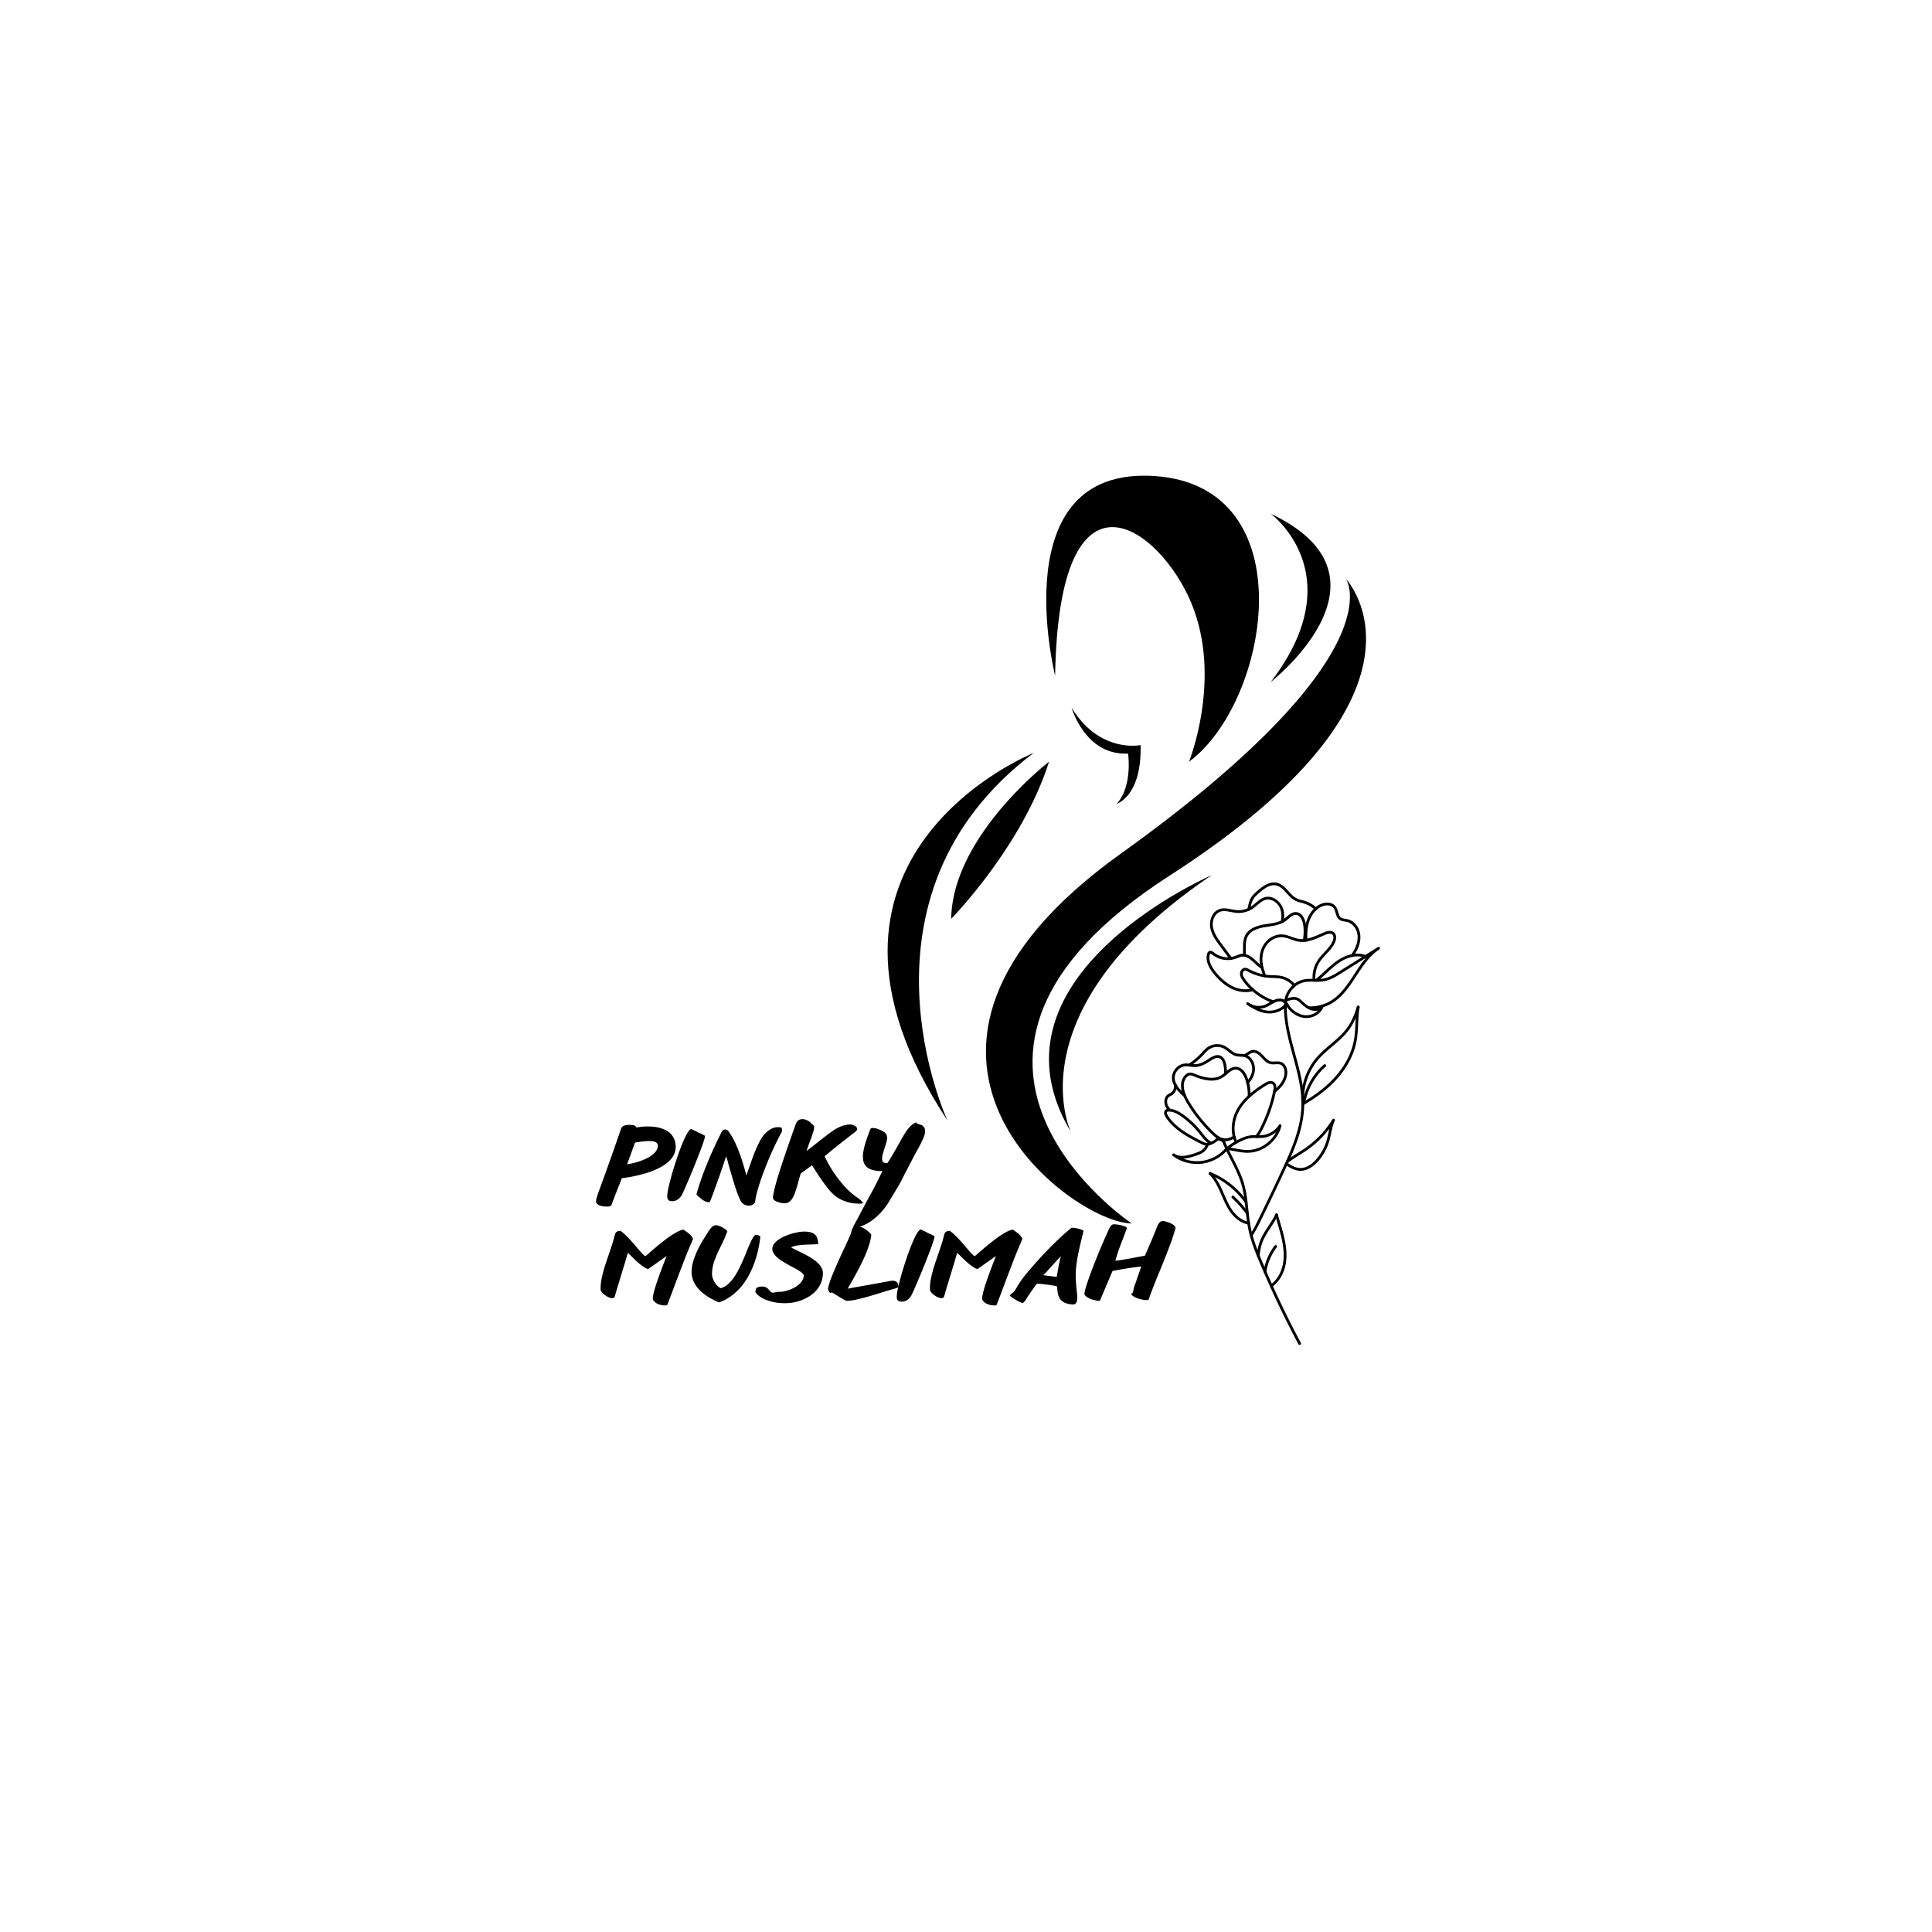 <svg xmlns="http://www.w3.org/2000/svg" width="375" height="375" version="1.0"><defs><clipPath id="a"><path d="M191 112h75v125.5h-75zm0 0"/></clipPath><clipPath id="b"><path d="M237.047 220.867h15.562v40.176h-15.562zm0 0"/></clipPath><clipPath id="c"><path d="M225.84 215H237v8h-11.16zm0 0"/></clipPath><clipPath id="d"><path d="M249.21 183.676h18.63V196h-18.63zm0 0"/></clipPath><clipPath id="e"><path d="M242 171.043h14V177h-14zm0 0"/></clipPath></defs><path d="M122.995 218.404c-.227-.062-.477-.062-.723-.062-.402 0-.781.02-1.074.129-.3.109-.547.3-.668.667-.652 1.88-1.219 3.512-1.707 4.899-.492 1.383-.914 2.574-1.273 3.574-.723 1.988-1.184 3.254-1.477 4.07-.137.415-.238.735-.3.965a2.408 2.408 0 00-.083.54c0 .285.184.523.54.714.366.196.89.293 1.577.293.395 0 .77-.015.907-.375h-.008c.137-.375.293-.777.457-1.21l.516-1.321c.171-.45.347-.887.523-1.336.172-.45.336-.871.492-1.266a26.554 26.554 0 004.07-.8 16.513 16.513 0 001.797-.575c.598-.23 1.168-.488 1.715-.789a8.816 8.816 0 001.461-1.02c.844-.76 1.39-1.695 1.418-2.831 0-1.512-.668-2.54-1.684-3.164-.69-.403-1.488-.66-2.367-.778a11.989 11.989 0 00-3.566.117.904.904 0 00-.543-.44zm1.012 7.043a10.64 10.64 0 01-1.266.348 12.08 12.08 0 01-1.02.195l1.54-4.219a3.94 3.94 0 00.496-.074c.203-.027.421-.062.671-.101.247-.028.504-.055.77-.083.266-.027.523-.035.777-.035.25 0 .47.008.68.035.211.028.387.083.54.149.304.144.487.367.487.723-.011.742-.496 1.367-1.191 1.87a6.345 6.345 0 01-1.176.68c-.437.2-.879.375-1.308.512zm11.929-5.453a7.98 7.98 0 01-.996-.508 7.69 7.69 0 01-.415-.172 4.616 4.616 0 01-.394-.183c-.164.047-.36.246-.578.586-.23.34-.457.78-.707 1.32a27.376 27.376 0 00-.758 1.836 42.25 42.25 0 00-.762 2.133c-.754 2.218-1.394 4.55-1.68 6.035-.09.504-.136.898-.136 1.164 0 .156.02.293.047.414a.704.704 0 00.492.477c.14.035.305.054.516.054.21 0 .414-.047.605-.129.375-.156.695-.43.945-.734.117-.156.211-.3.282-.441.14-.282.304-.641.503-1.09.196-.45.415-.946.645-1.493.227-.542.477-1.12.734-1.734.504-1.219.996-2.465 1.438-3.613.441-1.137.781-2.082.973-2.73.101-.32.144-.532.144-.653a.304.304 0 00-.016-.082 5.642 5.642 0 00-.882-.457zm4.452-.66a.916.916 0 00-.28.3 89.156 89.156 0 00-2.653 5.712c-.41.992-.797 1.98-1.153 2.972-.359 1-.68 1.98-.964 2.953l-.172.547.191.23c.074.083.156.165.258.231.125.082.254.192.383.313.137.117.285.238.449.347.156.11.34.2.531.285.196.082.414.118.66.118.055 0 .102 0 .13-.008.066-.149.148-.36.257-.633l.356-.938c.129-.355.265-.742.422-1.164.46-1.238.964-2.675 1.402-3.96.14-.422.277-.825.406-1.2.117-.375.227-.707.313-.992.062.156.125.313.171.45.047.14.094.292.137.46.082.328.184.73.367 1.348.184.613.368 1.246.559 1.906.195.668.387 1.3.59 1.906.199.614.402 1.176.613 1.68.203.512.414.926.625 1.227.227.23.465.386.695.468.23.082.442.13.641.13.176 0 .332-.028.488-.075.145-.047.274-.11.383-.184a1.15 1.15 0 00.258-.257.612.612 0 00.117-.239c.047-.484.168-1.07.352-1.77a29.55 29.55 0 01.675-2.245c.266-.805.579-1.649.918-2.52.34-.87.688-1.734 1.063-2.586a56.77 56.77 0 011.121-2.422c.375-.77.73-1.457 1.07-2.062v-.356c-.007-.113-.007-.222-.007-.332-.008 0-.036-.027-.102-.074-.063-.047-.11-.062-.137-.074-.082-.008-.164-.027-.246-.035-.086-.008-.176-.008-.258-.008-.312 0-.605.043-.87.137a3.819 3.819 0 00-.762.367c-.23.156-.442.32-.633.504a5.991 5.991 0 00-1.102 1.394 18.257 18.257 0 00-.797 1.602 41.008 41.008 0 00-.734 1.816c-.227.625-.45 1.239-.66 1.852-.211.617-.41 1.183-.594 1.707-.516-2.027-1.246-4.457-2.285-6.602a14.78 14.78 0 00-1.172-1.98.811.811 0 00-.3-.266.825.825 0 00-.352-.082.672.672 0 00-.368.102zm14.492-1.809a1.46 1.46 0 00-.305.414 4.8 4.8 0 00-.254.606l-.496 1.402c-.21.613-.441 1.266-.68 1.941-.476 1.368-.953 2.79-1.421 4.184-.227.703-.45 1.375-.641 2.024a50.658 50.658 0 00-.54 1.835 22.169 22.169 0 00-.366 1.567 4.147 4.147 0 00-.149.965c0 .355.36.62.836.804a4.36 4.36 0 001.485.286c.625 0 1.09-.387 1.468-.98.364-.599.633-1.415.887-2.267.121-.43.238-.859.36-1.3.117-.43.238-.844.367-1.239l2.191-1.578c.621.98 1.336 2.117 2.098 3.172.375.535.754 1.04 1.148 1.504.383.469.77.863 1.152 1.184.66.543 1.43.925 2.239 1.191a7.838 7.838 0 002.477.387h.218c.082-.012.156-.012.238-.02.082-.008.157-.027.22-.047a.247.247 0 00.128-.062 2.773 2.773 0 00-.246-.293 4.067 4.067 0 00-.531-.504c-.102-.082-.223-.164-.348-.25-1.277-.832-2.477-2.07-3.531-3.418a21.894 21.894 0 01-1.442-2.055 22.972 22.972 0 01-1.109-1.98l-.145-.285-.128-.274c.898-.761 1.796-1.504 2.687-2.21.887-.704 1.785-1.403 2.684-2.098.074-.055.168-.121.277-.203.102-.082.21-.165.312-.258a1.44 1.44 0 00.254-.266.432.432 0 00.102-.254.537.537 0 00-.137-.367 1.56 1.56 0 00-.347-.285c-.286-.149-.625-.238-.872-.238-.44 0-.945.09-1.523.273a7.3 7.3 0 00-1.797.926c-.906.625-1.844 1.375-2.758 2.074l-.422.348a58.835 58.835 0 01-1.98 1.523c.043-.148.11-.312.172-.496.066-.176.129-.367.203-.57.008 0 .008-.016.02-.063.117-.32.238-.652.375-.988.128-.34.246-.66.347-.984.102-.309.192-.594.266-.86a2.79 2.79 0 00.101-.644c0-.137-.101-.457-.441-.633a2.71 2.71 0 00-.723-.613 3.474 3.474 0 00-.53-.239 1.81 1.81 0 00-1.067-.02 1.036 1.036 0 00-.383.231zm0 0"/><path d="M168.972 219.123a5.2 5.2 0 00-.23.539l-.22.586c-.136.367-.265.734-.382 1.11-.13.378-.239.741-.332 1.109a9.91 9.91 0 00-.231 1.066 5.45 5.45 0 00-.09.969c0 .449.063.836.184 1.156.23.633.68 1.055 1.273 1.285.305.117.633.211.992.266.118.027.254.054.403.062.144.02.3.028.469.028h.238a2.6 2.6 0 00.246-.016c-.192.383-.422.844-.68 1.375a39.35 39.35 0 01-.816 1.621c-.574 1.102-1.207 2.227-1.77 3.293-.281.524-.558 1.027-.804 1.504-.258.477-.477.906-.672 1.281-.145.285-.356.653-.547 1.008-.184.34-.38.691-.461.883h.11c.55 0 1.128-.11 1.726-.332a8.002 8.002 0 001.77-.953c.585-.41 1.152-.918 1.714-1.492a12.773 12.773 0 001.512-1.954c.355-.562.687-1.101 1-1.632.312-.524.613-1.028.906-1.504.285-.47.57-.98.836-1.54.266-.55.54-1.081.816-1.605l1.383-2.652c.414-.797.953-1.711 1.395-2.582.219-.434.41-.836.566-1.223.156-.375.25-.703.266-.969 0-.074.012-.148.012-.21 0-.196-.02-.368-.067-.524a.984.984 0 00-.238-.414 1.38 1.38 0 00-.43-.3 2.693 2.693 0 00-.66-.184c-.101-.102-.219-.184-.375-.32-.77.327-1.414 1.042-1.824 1.64-.14.21-.258.394-.36.55-.265.43-.53.887-.796 1.364-.266.476-.543.965-.817 1.45-.273.495-.558.98-.844 1.468-.285.484-.585.96-.89 1.422h-.043c-.02.008-.04.008-.067.008-.347 0-.585-.063-.722-.192-.137-.12-.203-.351-.203-.68 0-.43.136-.98.312-1.503.082-.266.164-.512.246-.762a5.84 5.84 0 00.184-.613c.148-.422.222-.809.222-1.145 0-.406-.12-.727-.367-.965-.25-.238-.632-.457-1.136-.652-.137-.055-.293-.11-.461-.172a1.47 1.47 0 00-.457-.082l-.266-.047c-.027-.008-.066-.008-.094-.008h-.082c-.172 0-.281.063-.347.184zm-49.422 20.101c-.157.184-.211.442-.286.774-.007.008-.007.008-.007.016a26.022 26.022 0 01-.477 1.64c-.184.57-.379 1.14-.57 1.715-.403 1.168-.817 2.332-1.117 3.457-.157.57-.278 1.121-.375 1.66a9.166 9.166 0 00-.141 1.559v.156c0 .047 0 .102.012.148.007.137.082.301.226.485.156.183.34.36.57.523.22.172.458.313.723.43.258.121.504.176.735.176.12 0 .21-.02.277-.047a.293.293 0 00.144-.121c.028-.055.055-.125.082-.207.02-.086.047-.176.082-.278.083-.32.196-.68.313-1.09.121-.406.25-.835.395-1.304.285-.926.597-1.95.898-2.95.156-.495.305-.98.441-1.468.137-.477.274-.926.395-1.348.164.176.355.367.586.586.64.645 1.465 1.45 2.2 1.965.237.172.46.32.67.43.2.11.376.164.52.164l3.54-2.504-.11.285c-.074.191-.172.441-.293.762-.129.32-.273.695-.43 1.11-.156.421-.32.862-.488 1.32a47.7 47.7 0 00-.492 1.402 22.57 22.57 0 00-.434 1.34 14.67 14.67 0 00-.3 1.144c-.082.34-.121.613-.121.817 0 .23.074.421.23.597a2.1 2.1 0 00.578.45c.23.117.485.21.762.273.273.066.531.094.777.094.156 0 .313-.028.434-.059.082-.2.199-.492.347-.871.137-.375.301-.813.497-1.309.363-.992.812-2.191 1.289-3.437.23-.617.468-1.25.718-1.883.477-1.254.942-2.445 1.375-3.473.211-.504.41-.953.586-1.34.008-.007.008-.035.02-.062v-.055l.18-.394a1.497 1.497 0 00-.274-.531 4.022 4.022 0 00-.457-.477c-.34-.297-.742-.563-1.082-.809-.25.008-.531.09-.855.23-.32.145-.668.329-1.036.552a20.16 20.16 0 00-1.136.757c-.395.286-.778.579-1.157.883-.382.301-.75.594-1.097.887-.36.305-.68.57-.965.816-.281.25-.531.47-.73.645-.211.172-.36.293-.442.355-.23 0-1.082-.98-2.027-2.109-.328-.375-.66-.75-1-1.117-.668-.727-1.336-1.375-1.852-1.68-.23.02-.41.055-.539.102a.735.735 0 00-.312.218zm28.028.844a.31.31 0 00-.109-.152 1.372 1.372 0 00-.457-.211 1.095 1.095 0 00-.25-.031c-.355.03-.715.632-1.117 1.543-.211.449-.43.96-.66 1.539a67.68 67.68 0 01-.742 1.797c-.266.613-.56 1.23-.864 1.824-.3.605-.633 1.156-.988 1.66a7.38 7.38 0 01-1.164 1.293c-.422.36-.871.586-1.36.707a2.804 2.804 0 01-.675-.524 3.185 3.185 0 01-.516-.68 3.67 3.67 0 01-.34-.75 2.745 2.745 0 01-.136-.734v-.109c0-.176.007-.34.027-.516.008-.164.035-.335.066-.511.09-.606.254-1.219.504-1.852.246-.625.512-1.23.797-1.824.559-1.176 1.129-2.246 1.375-3.016.035-.093.082-.195.129-.297a.61.61 0 00.063-.253c-.047-.102-.165-.211-.34-.348a4.225 4.225 0 00-.606-.387 4.726 4.726 0 00-.66-.3 1.565 1.565 0 00-.539-.122c-.273 0-.523.09-.734.266-.22.176-.45.441-.68.797a70.51 70.51 0 00-1.117 1.781c-.395.64-.762 1.309-1.09 1.996-.34.7-.613 1.402-.824 2.121a7.059 7.059 0 00-.332 2.106c0 .562.101 1.11.312 1.652.211.54.531 1.063.961 1.566.434.504.98.98 1.652 1.43.668.45 1.457.871 2.383 1.266a8.82 8.82 0 002.375-1.246 11.494 11.494 0 001.918-1.778 13.504 13.504 0 001.485-2.183c.421-.79.789-1.606 1.09-2.438.304-.836.55-1.687.742-2.558.195-.864.332-1.707.421-2.524zm2.598 3.219c.175.277.402.543.687.789.285.25.606.488.973.715.36.23.734.45 1.11.66.374.21.75.414 1.116.605.368.192.7.387.98.56.579.366.966.687.974 1.01v.063c-.11.961-.907 1.742-1.86 2.246a7.27 7.27 0 01-.98.442c-.34.117-.66.21-.973.273a4.17 4.17 0 01-.852.094 3.84 3.84 0 00-1.093.137c-.313.101-.594-.02-.852-.348-.258-.332-.496-.55-.723-.66a1.836 1.836 0 00-.746-.156 2.31 2.31 0 00-.675.082 1.24 1.24 0 00-.414.199c-.102.086-.165.277-.204.578a.92.92 0 01-.027.176c-.027-.055-.035-.11-.043-.156.008.203.016.257.043.156.027.062.074.136.121.21.11.157.274.329.485.505.671.539 1.78 1.082 3.382 1.355.524.082 1.102.129 1.735.129a9.73 9.73 0 001.66-.145 8.792 8.792 0 003.18-1.25 5.98 5.98 0 001.265-1.097c.367-.414.66-.89.89-1.422.231-.524.36-1.11.388-1.75.007-.027.007-.055.007-.082v-.094a2.259 2.259 0 00-.23-.96 3.713 3.713 0 00-.606-.856 6.887 6.887 0 00-.898-.77c-.34-.238-.703-.469-1.09-.687-.781-.442-1.64-.852-2.476-1.254l-.86-.434c.438-.328 1.246-.449 2.2-.523.945-.063 2.035-.07 3.023-.145v-.156c0-.285-.035-.531-.117-.762-.055-.3-.157-.55-.313-.742a1.872 1.872 0 00-.586-.469 2.918 2.918 0 00-.789-.238 6.663 6.663 0 00-.945-.062c-.281 0-.64.035-1.055.101-.41.07-.851.172-1.3.3a12.04 12.04 0 00-1.356.49c-.45.19-.856.421-1.211.667a3.54 3.54 0 00-.871.824 1.59 1.59 0 00-.34.98c0 .306.094.599.266.872zm0 0"/><path d="M170.69 251.01c.558-.176 1.1-.34 1.64-.504.543-.157 1.047-.305 1.512-.434.203-.055.34-.11.414-.172.062-.054.101-.168.101-.324 0-.688-.496-.988-1.09-.988h-.183c-.067.008-.14.02-.203.027-.707.137-1.567.3-2.477.457-.457.082-.918.168-1.375.25-.469.082-.906.164-1.34.238-.87.157-1.648.293-2.207.395-.578.11-.937.172-.965.172.121-.2.278-.465.47-.797.75-1.285 1.933-3.383 2.85-5.453.68-1.551 1.2-3.082 1.274-4.239-.074-.128-.457-.53-.96-.906a5.915 5.915 0 00-.56-.36 3.76 3.76 0 00-.605-.257 2.304 2.304 0 00-.644-.098c-.266 0-.504.07-.696.227-.203.156-.328.414-.386.789-.016.129-.09.348-.22.652-.128.313-.292.688-.484 1.13l-.68 1.456c-.245.54-.503 1.09-.769 1.668a82.181 82.181 0 00-.789 1.762 52.324 52.324 0 00-.723 1.703c-.222.55-.414 1.063-.57 1.531a9.7 9.7 0 00-.328 1.23c.18.579.355.825.512.763a.486.486 0 01.476.043c.586.375 1.055.66 1.395.863.34.21.605.355.797.457.367.195.484.203.605.203.395-.02.844-.074 1.328-.164a23.94 23.94 0 001.532-.352 35.96 35.96 0 001.652-.457c.566-.164 1.137-.34 1.695-.511zm9.793-11.516a7.98 7.98 0 01-.996-.508 7.69 7.69 0 01-.415-.172 4.616 4.616 0 01-.394-.183c-.164.047-.36.246-.578.586-.23.34-.457.78-.707 1.32a27.376 27.376 0 00-.758 1.836 42.25 42.25 0 00-.762 2.133c-.754 2.218-1.394 4.55-1.68 6.035-.09.504-.136.898-.136 1.164 0 .156.02.293.047.414a.704.704 0 00.492.477c.14.035.305.054.516.054.21 0 .414-.047.605-.129.375-.156.695-.43.945-.734.118-.156.211-.3.282-.441.14-.282.304-.641.503-1.09.196-.45.415-.946.645-1.493.227-.542.477-1.12.734-1.734.504-1.219.996-2.465 1.438-3.613.441-1.137.781-2.082.973-2.73.101-.32.144-.532.144-.653a.304.304 0 00-.016-.082 5.642 5.642 0 00-.882-.457zm2.989-.27c-.157.184-.211.442-.286.774-.007.008-.007.008-.007.016a26.022 26.022 0 01-.477 1.64c-.184.57-.379 1.14-.57 1.715-.403 1.168-.817 2.332-1.117 3.457-.157.57-.278 1.121-.375 1.66a9.166 9.166 0 00-.141 1.559v.156c0 .047 0 .102.012.148.007.137.082.301.226.485.156.183.34.36.57.523.22.172.458.313.723.43.258.121.504.176.735.176.12 0 .21-.02.277-.047a.293.293 0 00.144-.121c.028-.055.055-.125.082-.207.02-.086.047-.176.083-.278.082-.32.195-.68.312-1.09.121-.406.25-.835.395-1.304.285-.926.597-1.95.898-2.95.156-.495.305-.98.441-1.468.137-.477.274-.926.395-1.348.164.176.355.367.586.586.64.645 1.465 1.45 2.2 1.965.237.172.46.32.67.43.2.11.376.164.52.164l3.54-2.504-.11.285c-.074.191-.172.441-.293.762-.129.32-.273.695-.43 1.11-.156.421-.32.862-.488 1.32a47.7 47.7 0 00-.492 1.402 22.57 22.57 0 00-.434 1.34 14.67 14.67 0 00-.3 1.144c-.082.34-.121.613-.121.817 0 .23.074.421.23.597a2.1 2.1 0 00.578.45c.23.117.485.21.762.273.273.066.531.094.777.094.156 0 .313-.028.434-.059.082-.2.199-.492.347-.871.137-.375.301-.813.497-1.309.363-.992.812-2.191 1.289-3.437.23-.617.468-1.25.718-1.883.477-1.254.942-2.445 1.375-3.473.211-.504.41-.953.586-1.34.008-.007.008-.035.02-.062v-.055l.18-.394a1.497 1.497 0 00-.274-.531 4.022 4.022 0 00-.457-.477c-.34-.297-.742-.563-1.082-.809-.25.008-.531.09-.855.23-.32.145-.668.329-1.036.552a20.16 20.16 0 00-1.136.757c-.395.286-.778.579-1.157.883-.382.301-.75.594-1.097.887-.36.305-.68.57-.965.816-.281.25-.531.47-.73.645-.211.172-.36.293-.442.355-.23 0-1.082-.98-2.027-2.109-.328-.375-.66-.75-1-1.117-.668-.727-1.336-1.375-1.852-1.68-.23.02-.41.055-.539.102a.735.735 0 00-.312.218zm18.731 10.004c.332.028.671.067 1.007.11.672.086 1.34.195 1.954.332l.082.804c.046.543.168 1.028.394 1.461.113.22.266.41.477.586.406.34 1.027.586 1.953.668a.43.43 0 00.14.012c.309 0 .54-.113.676-.324.14-.219.203-.531.203-.926 0-.695-.11-1.457-.175-2.2a27.075 27.075 0 01-.118-2.273c0-.687.055-1.402.157-2.144a30.89 30.89 0 01.375-2.203c.293-1.465.68-2.914.98-4.172 0-.063-.082-.137-.238-.219a4.663 4.663 0 00-.594-.21 5.932 5.932 0 00-1.496-.231 49.072 49.072 0 00-2.395 2.109 74.161 74.161 0 00-4.582 4.742 82.758 82.758 0 00-1.98 2.309 16.735 16.735 0 00-1.613 2.328c-.47.828-.844 1.258-1.13 1.305a3.803 3.803 0 00-.245.382c.043.075.136.157.254.258.128.102.277.203.44.305.165.11.34.219.532.32.192.11.367.211.543.293.172.082.32.145.457.2.137.046.23.074.293.074.063-.075.156-.157.258-.258.102-.098.184-.2.254-.3.121-.204.25-.415.387-.634.136-.21.285-.43.43-.652.148-.211.292-.43.44-.64.15-.212.294-.403.43-.594l.504-.692c.305.02.617.047.946.074zm1.605-1.547c-.43-.054-.871-.113-1.312-.168.277-.265.57-.566.87-.906.305-.34.618-.68.926-1.027.618-.688 1.204-1.34 1.672-1.777-.066.101-.12.28-.183.539-.067.257-.14.55-.203.882-.063.336-.13.688-.192 1.051-.066.367-.129.707-.183 1.028-.02.101-.04.203-.047.293-.02.093-.035.175-.047.238a45.566 45.566 0 01-1.3-.153zm12.134-.991c.438-.083.899-.173 1.383-.259.485-.082.973-.156 1.457-.238.488-.07.953-.144 1.422-.21.469-.063.906-.118 1.32-.165-.203.57-.375 1.074-.53 1.512-.157.441-.302.855-.423 1.25-.129.394-.238.695-.332.906-.09.211-.172.524-.246.926-.082.414-.144.598-.21.57-.063-.027-.118.043-.184.211a.897.897 0 00.293.348c.14.11.293.21.476.293.176.082.367.156.578.219a6.567 6.567 0 001.121.257c.153.028.274.036.356.036.082 0 .176-.008.265-.016a3.1 3.1 0 00.25-.047c.758-2.2 1.77-4.613 2.75-7.004a165.11 165.11 0 001.383-3.558 36.97 36.97 0 001.102-3.368c-.012-.265-.25-.504-.57-.715-.477-.292-1.145-.503-1.547-.593-.149-.028-.25-.047-.313-.047-.523 0-.871.375-1.164 1.148-.148.375-.32.813-.523 1.309-.211.496-.422 1-.633 1.512-.219.515-.43 1.011-.64 1.496l-.552 1.258-1.246.238c-.386.07-.754.144-1.11.21a55.03 55.03 0 01-1.081.2c-.36.066-.727.129-1.102.184-.375.066-.78.109-1.203.156.067-.266.156-.567.258-.89.293-.962.715-2.098 1.121-3.126.125-.34.254-.668.375-.988.117-.313.219-.598.32-.863.075-.192.13-.36.165-.496-.063-.118-.211-.22-.43-.313a6.807 6.807 0 00-.735-.219c-.539-.12-1.082-.183-1.3-.183-.403 0-.672.23-.891.695-.43.91-.953 2.074-1.492 3.328-.27.633-.543 1.285-.809 1.953-.816 2-1.578 4.008-2.07 5.492-.324.993-.516 1.743-.516 2.082 0 .176.274.442.653.672.191.118.41.22.66.309.238.094.476.156.715.195.109.035.226.063.347.09.121.027.23.04.34.04.117 0 .23-.02.313-.06zm0 0"/><g clip-path="url(#a)"><path d="M261.258 112.375s10.187 14.71-43.762 53.355c-53.95 38.645-9.469 71.672 2.156 71.739 0 0-47.828-32 7.344-67.496 55.168-35.493 34.262-57.598 34.262-57.598"/></g><path d="M204.797 131.133s-10.242-40.645 19.238-38.738c29.48 1.906 22.485 43.82 6.746 55.46 0 0 6.496-16.085.5-30.695-5.996-14.605-25.734-29.633-26.484 13.973m-4.16 15.007s-50.469 20.11-16.739 71.337c0 0-20.238-43.395 16.739-71.336"/><path d="M203.613 147.855s-18.738 14.395-18.988 30.485c0 0 13.738-13.973 18.988-30.485m31.547 22.04s-45.316 19.582-27.328 49.746c0 0-11.305-23.602 27.328-49.746m-27.168-32.551s2.621 9.351 10.961 8.918c0 0 .953 6.297-2.207 9.758 0 0 4.895-1.442 4.64-11.399 0 0-7.945 1.684-13.394-7.277m38.656-37.625s16.043 11.765 0 32.664c0 0 26.075-20.36 0-32.664m-3.793 140.324a.296.296 0 01-.148-.043.274.274 0 01-.074-.375c.586-.883 1.062-1.832 1.543-2.813 1.57-3.195 3.14-6.476 4.664-9.753.203-.438.402-.875.601-1.313l.184-.398c1.473-3.29 2.852-6.848 2.977-10.586.003-.168.011-.336.011-.504 0-.39-.011-.785-.039-1.172-.164-2.77-.926-5.555-1.66-8.246-.855-3.145-1.742-6.395-1.7-9.649 0-.03 0-.066.005-.101a.27.27 0 01.289-.25c.148.012.258.14.246.289v.066c-.047 3.18.832 6.395 1.68 9.5.742 2.723 1.507 5.535 1.675 8.36.028.398.04.804.04 1.203 0 .176-.004.347-.012.52-.125 3.835-1.528 7.452-3.024 10.792l-.183.399a471.213 471.213 0 01-5.273 11.082c-.47.957-.977 1.965-1.579 2.87a.267.267 0 01-.223.122m-5.023-18.539a2.43 2.43 0 01-.34-.024l-.187-.03a2.955 2.955 0 01-.903-.36c-.488-.281-.914-.672-1.27-1.016a29.835 29.835 0 01-4.695-5.875 9.705 9.705 0 01-.746-1.453c-.62-1.516-.605-2.777.047-3.746.34-.508.809-.805 1.285-.809.305 0 .579.106.825.204 1.617.648 3.652 1.27 5.172.328a5.7 5.7 0 00.683-.516l.129-.113c.617-.52 1.25-1.059 2.094-1.024 1.344.059 2.012 1.524 2.238 2.153.094.265.184.543.258.832.223.867.324 1.789.305 2.746a.267.267 0 01-.274.262.267.267 0 01-.262-.274 9.937 9.937 0 00-.289-2.601 9.128 9.128 0 00-.242-.782c-.148-.41-.71-1.75-1.758-1.797-.632-.023-1.164.422-1.722.895l-.133.113c-.27.227-.496.41-.746.567-1.723 1.066-3.918.406-5.64-.286-.227-.09-.434-.171-.63-.168-.293.004-.613.215-.847.57-.547.81-.543 1.903.004 3.243.18.437.414.898.707 1.375a29.292 29.292 0 004.613 5.77c.328.32.726.683 1.164.933.254.152.496.246.742.3l.152.024c.559.075 1.164-.09 1.848-.507a.272.272 0 01.371.093.273.273 0 01-.094.371c-.66.403-1.273.602-1.859.602"/><path d="M238.848 222.746c.218.04.437.082.648.125.918.176 1.867.36 2.797.34 2.242-.063 4.363-1.473 5.398-3.457a4.856 4.856 0 01-2.55 1.098 8.785 8.785 0 01-1.196.035h-.082c-.468-.008-.886-.012-1.297.058-.535.086-1.043.297-1.43.47a12.88 12.88 0 00-1.066.546c-.418.234-.828.5-1.222.785zm3.273 1.004c-.922 0-1.84-.18-2.726-.352-.372-.07-.754-.148-1.13-.207a.267.267 0 01-.406-.148.282.282 0 01-.047-.188.27.27 0 01.305-.23 13.13 13.13 0 011.688-1.133c.36-.207.734-.398 1.113-.566.414-.188.965-.414 1.562-.512.454-.078.899-.074 1.391-.066h.082c.39.007.758.011 1.125-.032a4.368 4.368 0 003.152-1.968.268.268 0 01.489.207c-.707 2.879-3.461 5.113-6.41 5.191-.063.004-.125.004-.188.004"/><path d="M239.938 221.996a.272.272 0 01-.243-.152 5.822 5.822 0 01-.402-1.106c-.41-1.601-.207-3.418.555-4.98.554-1.137 1.347-2.172 2.43-3.164.847-.785 1.886-1.551 3.171-2.34.285-.172 1.149-.707 1.82-.234.665.468.461 1.464.395 1.789l-.016.09a29.354 29.354 0 01-2.53 7.218c-.36.707-.688 1.238-1.04 1.672a.268.268 0 01-.379.035.268.268 0 01-.039-.379c.328-.402.637-.902.977-1.57a28.685 28.685 0 002.484-7.09l.02-.086c.132-.652.074-1.058-.18-1.238-.254-.18-.668-.094-1.23.254-1.258.77-2.266 1.515-3.09 2.277-1.032.946-1.79 1.93-2.313 3-.695 1.43-.887 3.153-.516 4.61.09.351.211.691.368 1.003a.277.277 0 01-.125.364.32.32 0 01-.118.027m1.938 11.617a.262.262 0 01-.219-.113c-1.703-2.438-4.148-4.387-6.883-5.484a.27.27 0 01-.148-.352.268.268 0 01.348-.148c2.832 1.136 5.359 3.152 7.12 5.675a.27.27 0 01-.066.375.27.27 0 01-.152.047m3.652 13.465c-.015 0-.027 0-.043-.004a.269.269 0 01-.222-.308 11.262 11.262 0 012.12-4.989.272.272 0 01.38-.05.27.27 0 01.05.378 10.663 10.663 0 00-2.019 4.747.271.271 0 01-.266.226"/><g clip-path="url(#b)"><path d="M252.258 261.047a.271.271 0 01-.238-.14 191.462 191.462 0 01-6.739-13.989l-.008-.02c-.253-.582-.503-1.171-.75-1.753-.183-.442-.367-.883-.55-1.333-.633-1.562-1.055-2.789-1.375-3.968-.121-.442-.227-.89-.32-1.34a21.19 21.19 0 01-.184-1.043 37.55 37.55 0 01-.25-1.922c-.028-.273-.059-.55-.086-.824-.051-.445-.098-.895-.149-1.336-.132-1.082-.316-2.352-.691-3.606-.484-1.62-1.281-3.183-2.05-4.691a55.992 55.992 0 01-.993-2 22.467 22.467 0 01-.645-1.48 7.788 7.788 0 01-.12-.325.27.27 0 01.16-.347.267.267 0 01.343.164 21.552 21.552 0 00.71 1.684c.013.027.02.046.029.062.32.676.66 1.347.992 1.996.781 1.531 1.59 3.113 2.09 4.781.386 1.293.574 2.594.707 3.696.054.449.101.894.148 1.343.031.274.059.551.09.824.082.77.156 1.356.246 1.899a21.216 21.216 0 00.488 2.324c.317 1.16.735 2.363 1.36 3.906a140.369 140.369 0 001.3 3.09c.004.008.004.016.008.02a187.63 187.63 0 006.711 13.93.27.27 0 01-.234.398"/></g><path d="M244.223 243.98h-.02a.268.268 0 01-.246-.289c.086-1.097.305-2.066.668-2.96.406-.993.996-1.899 1.57-2.77.29-.438.586-.89.852-1.348.183-.304.344-.617.488-.922a.267.267 0 11.485.227c-.149.32-.32.648-.508.969-.274.468-.578.925-.867 1.37-.56.852-1.137 1.731-1.524 2.677-.34.843-.547 1.761-.629 2.8a.269.269 0 01-.27.246"/><path d="M246.746 249.844a.27.27 0 01-.152-.492c1.242-.872 2.129-2.372 2.437-4.122.274-1.574.133-3.304-.457-5.605a59.444 59.444 0 00-.578-2.063c-.16-.55-.324-1.125-.476-1.687a.267.267 0 11.516-.14c.151.558.316 1.128.476 1.675.199.68.406 1.383.586 2.082.41 1.602.832 3.711.46 5.828-.331 1.89-1.3 3.524-2.66 4.473a.264.264 0 01-.152.05m-4.386-12.152c-.016 0-.032-.004-.044-.004-1.351-.226-2.687-1.187-3.664-2.632-.636-.946-1.09-2-1.53-3.016-.2-.46-.407-.941-.63-1.398-.558-1.164-1.148-2.043-1.808-2.684a.27.27 0 01.375-.387c.703.688 1.332 1.614 1.918 2.836.226.469.433.95.636 1.418.43.996.875 2.024 1.485 2.926.894 1.328 2.097 2.203 3.304 2.406a.266.266 0 01.22.309.264.264 0 01-.263.226m-.246-1.91a.272.272 0 01-.218-.113 21.157 21.157 0 00-2.778-3.125.267.267 0 01-.015-.379.267.267 0 01.378-.016 21.428 21.428 0 012.848 3.204c.09.12.063.289-.058.375a.262.262 0 01-.157.054m-9.742-9.855c-1.691 0-3.39-.547-4.742-1.559a.272.272 0 01-.059-.375.268.268 0 01.371-.062c1.07.746 2.563.386 4.012-.11.723-.246 1.348-.492 1.73-.98.122-.153.215-.328.313-.512.066-.125.137-.254.215-.379a.267.267 0 01.371-.082.267.267 0 01.082.371c-.066.11-.129.223-.195.344-.106.2-.215.402-.36.59-.515.656-1.328.933-1.984 1.16-.816.277-1.648.516-2.434.559a7.417 7.417 0 004.004.37 7.402 7.402 0 004.215-2.464c.008-.012.012-.02.02-.027a.105.105 0 00.027-.032.268.268 0 01.379-.043c.117.09.137.262.043.38-.02.023-.04.05-.063.073l-.011.012a7.935 7.935 0 01-4.508 2.633c-.469.09-.95.133-1.426.133m5.109-4.153a.273.273 0 01-.16-.054 1.813 1.813 0 00-.996-.371.264.264 0 01-.258-.278.27.27 0 01.278-.261c.062.004.125.011.183.015.399.051.786.211 1.118.465.117.09.14.258.05.379a.268.268 0 01-.215.105"/><g clip-path="url(#c)"><path d="M226.852 215.742c-.145 0-.243.024-.297.07-.14.122-.032.454.132.708 1.543 2.437 4.395 3.87 6.684 5.027.246.125.5.25.75.281a1 1 0 00.285-.004c.012 0 .024 0 .035-.004-.027-.015-.054-.035-.082-.054-.543-.41-.96-.946-1.367-1.465l-.262-.332a16.907 16.907 0 00-3.218-3.098c-.657-.484-1.535-1.047-2.48-1.121a1.427 1.427 0 00-.13-.008h-.05zm7.402 6.633a1.59 1.59 0 01-.195-.012c-.344-.039-.657-.195-.926-.336-2.352-1.183-5.274-2.656-6.899-5.218-.359-.567-.37-1.102-.035-1.403.223-.195.52-.21.723-.203.055.004.101.004.152.008 1.082.086 2.04.7 2.754 1.226a17.34 17.34 0 013.586 3.532c.402.511.781.996 1.27 1.363.066.05.132.098.199.137.078.05.152.094.23.129.399-.184.758-.43 1.032-.707a3.18 3.18 0 00.183-.203.264.264 0 01.379-.04.27.27 0 01.035.38c-.074.09-.148.171-.222.245a4.11 4.11 0 01-1.196.82l-.094.044c-.003.004-.003.004-.007.004a2.548 2.548 0 01-.754.218c-.07.012-.145.016-.215.016"/></g><path d="M252.879 214.527a.266.266 0 01-.234-.136.272.272 0 01.105-.368c.055-.03.105-.058.156-.093 2.442-1.434 4.367-2.918 5.899-4.54 2.144-2.277 3.527-4.882 3.996-7.527.187-1.058.238-2.172.289-3.246.047-1.054.094-2.14.273-3.187a.267.267 0 11.527.094c-.171 1.011-.218 2.081-.265 3.117-.05 1.093-.102 2.222-.297 3.316-.484 2.75-1.918 5.45-4.133 7.8-1.566 1.665-3.53 3.18-6.007 4.634-.051.035-.114.07-.18.105a.243.243 0 01-.13.031"/><path d="M252.86 214.027a.27.27 0 01-.27-.257 13.316 13.316 0 01-.016-.7c.031-2.777 1.063-5.57 2.836-7.672.848-1 1.856-1.859 2.832-2.691 1.184-1.008 2.41-2.05 3.309-3.328.726-1.035 1.289-2.262 1.82-3.98a.268.268 0 01.336-.18c.14.047.219.195.176.34-.551 1.773-1.133 3.05-1.895 4.129-.937 1.332-2.187 2.398-3.398 3.43-.961.816-1.953 1.663-2.77 2.628-1.695 2.008-2.68 4.68-2.707 7.328-.004.235 0 .453.012.668a.27.27 0 01-.254.285h-.012"/><path d="M253.05 214.426h-.042a.273.273 0 01-.223-.313c.485-2.875 2.004-5.601 4.176-7.484a.267.267 0 01.379.031.267.267 0 01-.027.38c-2.079 1.8-3.536 4.41-3.997 7.163a.268.268 0 01-.265.223m-3.106 11.289c.97.715 1.805 1.031 2.618.992 1.222-.055 2.25-.941 2.898-1.672a9.672 9.672 0 002-3.586c.156-.512.273-1.05.387-1.574.054-.262.109-.523.172-.785a19.021 19.021 0 01-4.211 4.074c-.532.375-1.094.727-1.637 1.07-.719.45-1.461.918-2.14 1.438a.254.254 0 01-.087.043zm2.493 1.535c-1.215 0-2.239-.668-2.915-1.176a.272.272 0 01-.05-.379.274.274 0 01.164-.101.268.268 0 01.07-.348c.695-.539 1.45-1.012 2.18-1.469.535-.34 1.09-.687 1.617-1.054a18.514 18.514 0 005.11-5.457.265.265 0 01.355-.094.268.268 0 01.117.348c-.352.773-.527 1.597-.715 2.468-.117.532-.234 1.086-.394 1.617a10.249 10.249 0 01-2.114 3.79c-.718.808-1.867 1.785-3.277 1.851-.047.004-.098.004-.149.004m-3.144-32.238zm-2.898 1.703c-.063 0-.122-.004-.184-.004-1.375-.055-2.621-.715-3.66-1.352a.263.263 0 01-.09-.367.263.263 0 01.367-.09c.98.598 2.152 1.22 3.402 1.27a4.244 4.244 0 003.086-1.184.268.268 0 01.406.348c-.023.027-.042.05-.058.062-.062.063-.129.118-.191.172a4.779 4.779 0 01-3.078 1.145"/><path d="M242.688 195.402a.25.25 0 01-.118-.03 3.525 3.525 0 01-.562-.349.275.275 0 01-.059-.37.271.271 0 01.367-.075c.168.11.336.215.512.324.121.075.164.23.098.36a.27.27 0 01-.238.14"/><path d="M244.32 195.785a3.885 3.885 0 01-1.754-.414.27.27 0 01-.117-.363.266.266 0 01.36-.117c.84.425 1.851.472 2.703.132.308-.125.593-.293.898-.472a8.42 8.42 0 01.586-.328c.016-.008.043-.024.078-.036a.275.275 0 01.328.2.266.266 0 01-.164.312c-.195.102-.379.211-.558.317-.305.18-.621.367-.97.507a3.742 3.742 0 01-1.39.262"/><path d="M247.14 194.719a.267.267 0 01-.238-.149.268.268 0 01.118-.363c.664-.34 1.27-.45 1.8-.332.223.05.442.152.63.297a.428.428 0 01.042.039.268.268 0 01-.348.406c-.007-.004-.015-.008-.019-.015a1.14 1.14 0 00-.422-.204c-.406-.09-.89.008-1.441.29a.279.279 0 01-.121.03"/><path d="M249.5 194.871a.25.25 0 01-.191-.086.105.105 0 01-.028-.031c-.039-.043-.074-.082-.113-.117a.267.267 0 01-.027-.38.262.262 0 01.375-.027c.066.055.12.114.18.18a.232.232 0 01.054.09.272.272 0 01-.063.297.292.292 0 01-.187.074"/><path d="M249.816 195.32a.279.279 0 01-.226-.12c-.05-.083-.102-.165-.153-.247a.27.27 0 11.465-.273c.043.074.09.148.137.222a.269.269 0 01-.223.418"/><path d="M249.684 194.445zm3.87 3.153a3.94 3.94 0 01-.558-.043c-1.316-.203-2.559-1.063-3.402-2.356a.271.271 0 01.078-.375.267.267 0 01.371.078c.762 1.168 1.867 1.938 3.035 2.118 1.027.16 2.067-.2 2.73-.872-.41.09-.867.079-1.308-.058a3.456 3.456 0 01-.559-.223c-.425-.219-.84-.527-1.34-.996l-.085-.078c-.325-.309-.66-.629-1.055-.715-.23-.047-.484-.02-.684.012-.425.066-.804.187-1.093.36-.004 0-.008.003-.016.007 0 0-.004.004-.008.004a1.83 1.83 0 00-.191.133.261.261 0 01-.18.066.27.27 0 01-.27-.27.27.27 0 01.106-.21c.078-.067.16-.125.254-.176a.226.226 0 01.047-.027c.332-.2.777-.344 1.273-.418.238-.04.559-.075.875-.004.54.117.95.504 1.313.843l.078.079c.465.437.84.714 1.219.906.168.086.32.148.468.191.664.2 1.352.074 1.758-.316.09-.09.23-.102.336-.031a.27.27 0 01.098.328c-.508 1.226-1.86 2.043-3.29 2.043m-6.414-2.879a.28.28 0 01-.113-.024 12.373 12.373 0 01-4.047-2.398 11.611 11.611 0 01-1.742-1.926c-.281-.383-.539-.812-.558-1.312-.02-.547.355-1.164.953-1.204.324-.02.597.13.836.258l.02.012a9.505 9.505 0 003.859 1.129c.246.016.5.023.746.035.578.02 1.18.04 1.765.176.993.23 1.907.82 2.578 1.66a.272.272 0 01-.042.379.263.263 0 01-.375-.043c-.598-.746-1.407-1.266-2.282-1.473-.535-.125-1.082-.144-1.664-.16-.25-.012-.508-.02-.765-.039-.29-.02-.59-.055-.887-.101a10.043 10.043 0 01-3.188-1.09l-.02-.008c-.194-.106-.382-.207-.55-.2-.27.02-.46.36-.45.65.013.355.227.698.458 1.015.48.668 1.039 1.285 1.664 1.84a11.85 11.85 0 003.894 2.3.27.27 0 01-.09.523m.243 17.392a.257.257 0 01-.207-.098.27.27 0 01.039-.38 8.04 8.04 0 001.148-1.1c.653-.79.992-1.673.961-2.489-.02-.488-.23-1.14-.758-1.375-.296-.129-.648-.11-1.02-.09-.331.016-.671.035-1.01-.047-.688-.168-1.184-.707-1.622-1.183l-.172-.184c-.59-.629-1.125-.902-1.597-.816-.254.047-.497.199-.727.343l-.7.446a.267.267 0 01-.37-.086.27.27 0 01.082-.371l.699-.442c.266-.168.562-.355.918-.422.664-.12 1.363.207 2.086.977.058.062.117.125.176.191.402.438.82.895 1.351 1.024.266.062.55.047.856.031.418-.023.851-.047 1.265.137.621.273 1.043 1 1.078 1.847.04.946-.343 1.961-1.082 2.852a8.5 8.5 0 01-1.226 1.176.267.267 0 01-.168.058m-17.445.805a.257.257 0 01-.16-.055 6.958 6.958 0 01-.755-.683c-.492-.5-.84-.942-1.09-1.383-.277-.484-.43-.957-.456-1.445-.09-1.434 1.085-2.797 2.511-2.918.309-.024.614.004.871.035.082.008.164.02.246.031.301.04.583.074.864.07 1.023-.023 2-.652 2.781-1.156.445-.285 1.266-.816 2.063-.539.625.223 1.042.867 1.214 1.863.094.555.133 1.125.114 1.688a.264.264 0 01-.274.258.27.27 0 01-.262-.278 7.665 7.665 0 00-.109-1.578c-.094-.55-.32-1.25-.863-1.441-.504-.18-1.086.152-1.59.48-.84.54-1.887 1.215-3.063 1.242-.324.008-.64-.035-.945-.074a4.97 4.97 0 00-.238-.031 3.73 3.73 0 00-.762-.031c-1.129.094-2.094 1.21-2.023 2.347.023.399.152.797.39 1.211.227.399.543.805 1.004 1.27.196.203.434.433.696.633.117.09.14.257.05.379a.263.263 0 01-.214.105"/><path d="M241.508 205.168zm.066.012zm.586 5.21a.27.27 0 01-.2-.45c.528-.592.86-1.182 1.017-1.811.285-1.152-.274-2.66-1.446-2.953-.008-.004-.011-.004-.02-.004-.23-.059-.476-.067-.734-.078-.285-.012-.578-.024-.87-.102-.587-.148-1.052-.515-1.5-.87-.294-.227-.571-.446-.872-.606a2.799 2.799 0 00-2.812.152c-.364.246-.664.574-.98.918-.075.082-.145.16-.22.238a13.721 13.721 0 01-2.55 2.133.267.267 0 01-.371-.078.276.276 0 01.082-.375c.89-.578 1.714-1.27 2.449-2.05.07-.075.144-.153.215-.231.324-.356.66-.723 1.078-1.004.972-.656 2.324-.73 3.36-.18.343.184.651.426.948.66.426.332.828.649 1.305.774.238.058.492.07.762.082.265.011.543.023.82.09a.14.14 0 01.043.007c1.512.383 2.18 2.207 1.832 3.606-.172.707-.555 1.394-1.137 2.043a.264.264 0 01-.199.09m-15.11 5.359a.257.257 0 01-.183-.074 3.248 3.248 0 01-.59-.754c-.422-.774-.406-1.91.356-2.477.125-.09.254-.156.375-.218.101-.055.191-.102.277-.157.332-.23.559-.675.606-1.191.007-.074.011-.145.011-.219 0-.148.118-.27.266-.27a.27.27 0 01.27.27c0 .09-.004.18-.012.27-.063.68-.367 1.257-.84 1.582-.11.078-.223.136-.332.191-.11.059-.215.113-.3.176-.52.387-.513 1.226-.208 1.781.121.215.285.426.492.625.106.106.11.274.008.383a.275.275 0 01-.195.082"/><g clip-path="url(#d)"><path d="M254.113 195.895h-.054a.267.267 0 01-.266-.27c0-.152.113-.277.27-.27 1.496.008 2.917-.347 4.101-1.03 2.04-1.173 3.39-3.247 4.7-5.247.702-1.078 1.421-2.176 2.253-3.156l-4.789 3.008c-.969.605-2.062 1.293-3.289 1.52-.531.097-1.066.105-1.523.097h-.309l-.152-.004c-.633-.016-1.285-.027-1.91.102a3.996 3.996 0 00-1.747.855 4.545 4.545 0 00-1.585 2.758.27.27 0 01-.531-.086 5.115 5.115 0 011.773-3.086 4.52 4.52 0 011.98-.969c.684-.14 1.367-.129 2.028-.113l.152.004h.305c.433.008.937 0 1.421-.09 1.125-.207 2.13-.836 3.102-1.445l7.394-4.641a.267.267 0 01.372.082.27.27 0 01-.082.371c-1.88 1.211-3.168 3.184-4.414 5.09-1.344 2.055-2.731 4.18-4.88 5.418-1.25.723-2.745 1.102-4.32 1.102"/></g><path d="M255.52 190.547a.27.27 0 01-.16-.484c.05-.036.097-.079.148-.118.543-.449 1.062-.93 1.562-1.398.86-.797 1.746-1.625 2.758-2.277.824-.528 1.715-.895 2.578-1.063.992-.2 1.91-.133 2.735.195a.27.27 0 01.148.352.268.268 0 01-.348.148c-.722-.289-1.543-.343-2.433-.168a6.966 6.966 0 00-2.39.989c-.973.625-1.84 1.437-2.68 2.218-.508.473-1.036.965-1.583 1.414a9.15 9.15 0 01-.175.141.269.269 0 01-.16.05"/><path d="M255.059 190.543a.271.271 0 01-.27-.246c-.129-1.387.207-2.774.945-3.895.375-.574.848-1.078 1.305-1.566.649-.691 1.262-1.344 1.61-2.164.175-.406.265-.984-.051-1.274-.266-.246-.73-.218-1.414.07-.207.087-.414.177-.625.27-.973.426-1.985.867-3.024 1.028a9.514 9.514 0 01-.367.043 4.508 4.508 0 01-1.129-.036c-.52-.082-1.008-.257-1.484-.43-.559-.198-1.086-.39-1.64-.429-1.27-.098-2.595.668-3.29 1.899-.613 1.078-.758 2.503-.398 3.906.003.035.011.05.015.07l.004.016c.07.257.156.52.238.777.082.25.168.508.239.77a.27.27 0 01-.52.14c-.066-.246-.148-.5-.226-.742-.086-.262-.176-.535-.25-.805-.012-.047-.02-.074-.024-.105-.39-1.524-.226-3.094.453-4.293.797-1.41 2.328-2.281 3.797-2.172.629.047 1.215.258 1.781.465.473.168.922.328 1.387.402a4.214 4.214 0 001.332-.012c.973-.148 1.95-.574 2.895-.988.207-.09.418-.183.625-.27.332-.14 1.336-.566 1.988.028.523.48.437 1.285.18 1.883-.387.91-1.059 1.625-1.711 2.32-.442.473-.899.961-1.25 1.496-.672 1.02-.973 2.281-.856 3.551a.27.27 0 01-.242.293h-.023"/><path d="M241.738 192.566a6.002 6.002 0 01-2.14-.402c-1.371-.523-2.653-1.508-3.918-3.008-1.23-1.469-1.7-2.816-1.387-3.996.043-.164.117-.367.305-.496.422-.281.894.098 1.074.238.871.692 2.07 1.02 3.207.868.293-.04.578-.11.848-.208.109-.039.218-.082.328-.125.297-.125.605-.25.945-.292.191-.02.387-.02.578.011.895.137 1.664.813 2.317 1.438.347.332.761.707 1.203.96a.272.272 0 01.101.368.268.268 0 01-.367.098c-.492-.282-.937-.68-1.309-1.036-.62-.593-1.285-1.183-2.023-1.297a1.822 1.822 0 00-.438-.007c-.269.035-.53.14-.808.254-.113.046-.227.093-.344.136a4.806 4.806 0 01-4.57-.746c-.305-.238-.406-.234-.442-.21-.03.019-.058.081-.085.183-.266 1.004.164 2.183 1.277 3.512 1.203 1.43 2.414 2.363 3.7 2.851 1.085.414 2.284.477 3.292.176a.265.265 0 01.332.184.272.272 0 01-.18.335c-.476.141-.98.211-1.496.211"/><path d="M241.54 185.691a.273.273 0 01-.27-.27v-1.292c0-.8 0-1.8.449-2.633.578-1.082 1.789-1.758 3.695-2.07.211-.031.426-.067.64-.098.93-.137 1.891-.281 2.692-.687.184-.094.348-.196.496-.305.164-.121.324-.258.492-.402.528-.454 1.078-.922 1.801-.895 1.215.04 1.817 1.375 1.961 2.504a9.736 9.736 0 01-.086 3.047.27.27 0 01-.312.215.27.27 0 01-.215-.313 9.398 9.398 0 00.082-2.883c-.098-.738-.508-2-1.445-2.035-.52-.015-.97.363-1.438.77-.168.144-.344.297-.523.426a4.035 4.035 0 01-.57.351c-.88.45-1.884.598-2.856.742-.211.032-.422.063-.633.098-1.73.281-2.816.867-3.313 1.793-.382.71-.382 1.594-.382 2.375 0 .43 0 .86.004 1.293a.27.27 0 01-.27.27"/><path d="M262.457 185.738a.269.269 0 01-.16-.05.272.272 0 01-.059-.375c.223-.305.407-.594.563-.88.426-.769.887-1.953.652-3.203-.21-1.113-1.031-2.05-1.992-2.28a4.102 4.102 0 00-.402-.071c-.364-.055-.739-.113-1.063-.344-.465-.328-.621-.847-.77-1.351-.105-.344-.199-.668-.386-.914-.477-.63-1.48-.645-2.223-.333a3.66 3.66 0 00-1.043.665c-.707.628-1.254 1.546-1.539 2.585-.25.918-.34 1.965-.273 3.297a.267.267 0 01-.254.282.262.262 0 01-.281-.254c-.07-1.39.023-2.492.293-3.469.312-1.14.914-2.148 1.699-2.848.36-.32.761-.574 1.191-.754.906-.379 2.188-.386 2.856.5.246.325.363.711.472 1.086.13.434.254.848.567 1.067.222.16.52.203.832.25.144.023.297.047.445.082 1.184.277 2.145 1.367 2.398 2.707.262 1.406-.238 2.715-.71 3.562a9.02 9.02 0 01-.598.934.256.256 0 01-.215.11m-23.543.57a.267.267 0 01-.215-.11l-.433-.578c-.493-.66-.985-1.324-1.477-1.988-.766-1.02-1.633-2.18-1.879-3.578-.242-1.368.34-3.082 1.73-3.586.786-.29 1.598-.13 2.383.023.332.063.676.13 1.008.16a4.444 4.444 0 002.227-.39 4.04 4.04 0 00.668-.375c.262-.184.523-.403.773-.617.567-.48 1.153-.98 1.91-1.153 1.559-.351 3.051.938 3.47 2.363.214.735.23 1.56.054 2.454a.273.273 0 01-.317.21.27.27 0 01-.21-.316c.16-.808.148-1.547-.043-2.195-.43-1.477-1.813-2.219-2.836-1.988-.63.14-1.141.578-1.68 1.035a9.537 9.537 0 01-.82.652 4.725 4.725 0 01-.75.422 4.946 4.946 0 01-2.493.434c-.359-.032-.714-.102-1.062-.168-.746-.145-1.453-.282-2.098-.043-1.125.406-1.59 1.835-1.383 2.984.223 1.27 1.047 2.375 1.778 3.351.492.665.984 1.325 1.476 1.985l.434.578a.276.276 0 01-.055.379.283.283 0 01-.16.055"/><g clip-path="url(#e)"><path d="M242.367 176.777a.344.344 0 01-.066-.007.27.27 0 01-.192-.333c.043-.167.082-.335.125-.507.114-.504.235-1.028.489-1.504.332-.63.84-1.098 1.418-1.598 1.047-.902 2.3-1.785 3.668-1.496.984.207 1.656.95 2.304 1.664.489.535.992 1.09 1.61 1.387.304.148.632.23.984.324.164.043.332.086.492.133a6.33 6.33 0 012.38 1.36c.108.1.116.273.015.382a.267.267 0 01-.38.016 5.75 5.75 0 00-2.171-1.243c-.156-.046-.313-.085-.473-.128-.36-.094-.73-.188-1.082-.36-.707-.34-1.25-.933-1.77-1.508-.62-.683-1.206-1.328-2.019-1.5-1.144-.242-2.262.563-3.207 1.38-.539.464-1.008.894-1.293 1.44-.222.415-.328.88-.445 1.372a33.5 33.5 0 01-.125.527.27.27 0 01-.262.2"/></g><path d="M249.063 194.523v.004zm0 .004zm0 0c.003.004.007.008.007.012 0-.004-.004-.008-.007-.012zm.109.102zm.21.215zm.462.422a.257.257 0 01-.203-.094c-.055-.063-.106-.125-.16-.188l-.04-.047a3.909 3.909 0 00-.117-.132h-.004c-.007-.012-.02-.024-.03-.035a2.288 2.288 0 00-.134-.141l-.008-.008c-.015-.008-.027-.02-.043-.035-.015-.016-.035-.031-.05-.047a.272.272 0 01-.051-.379.264.264 0 01.375-.047c.035.024.062.051.094.078l.004.004c.011.008.02.016.03.028.005.004.016.011.02.02.055.05.106.105.157.16l.027.027.016.02c.043.046.082.093.125.14l.03.039c.055.059.11.129.169.195a.271.271 0 01-.035.38.26.26 0 01-.172.062"/><path d="M249.27 194.95zm-.02.03zm-.047.743a.27.27 0 01-.207-.094.276.276 0 01.035-.383c.024-.02.051-.039.07-.066a.953.953 0 00.153-.203s.004-.004.004-.008c.004-.008.008-.016.012-.02a1.844 1.844 0 00.125-.285.273.273 0 01.347-.152.275.275 0 01.153.351l-.016.035c-.04.11-.086.215-.137.305-.008.016-.015.031-.027.047a1.424 1.424 0 01-.34.41.267.267 0 01-.172.063"/></svg>